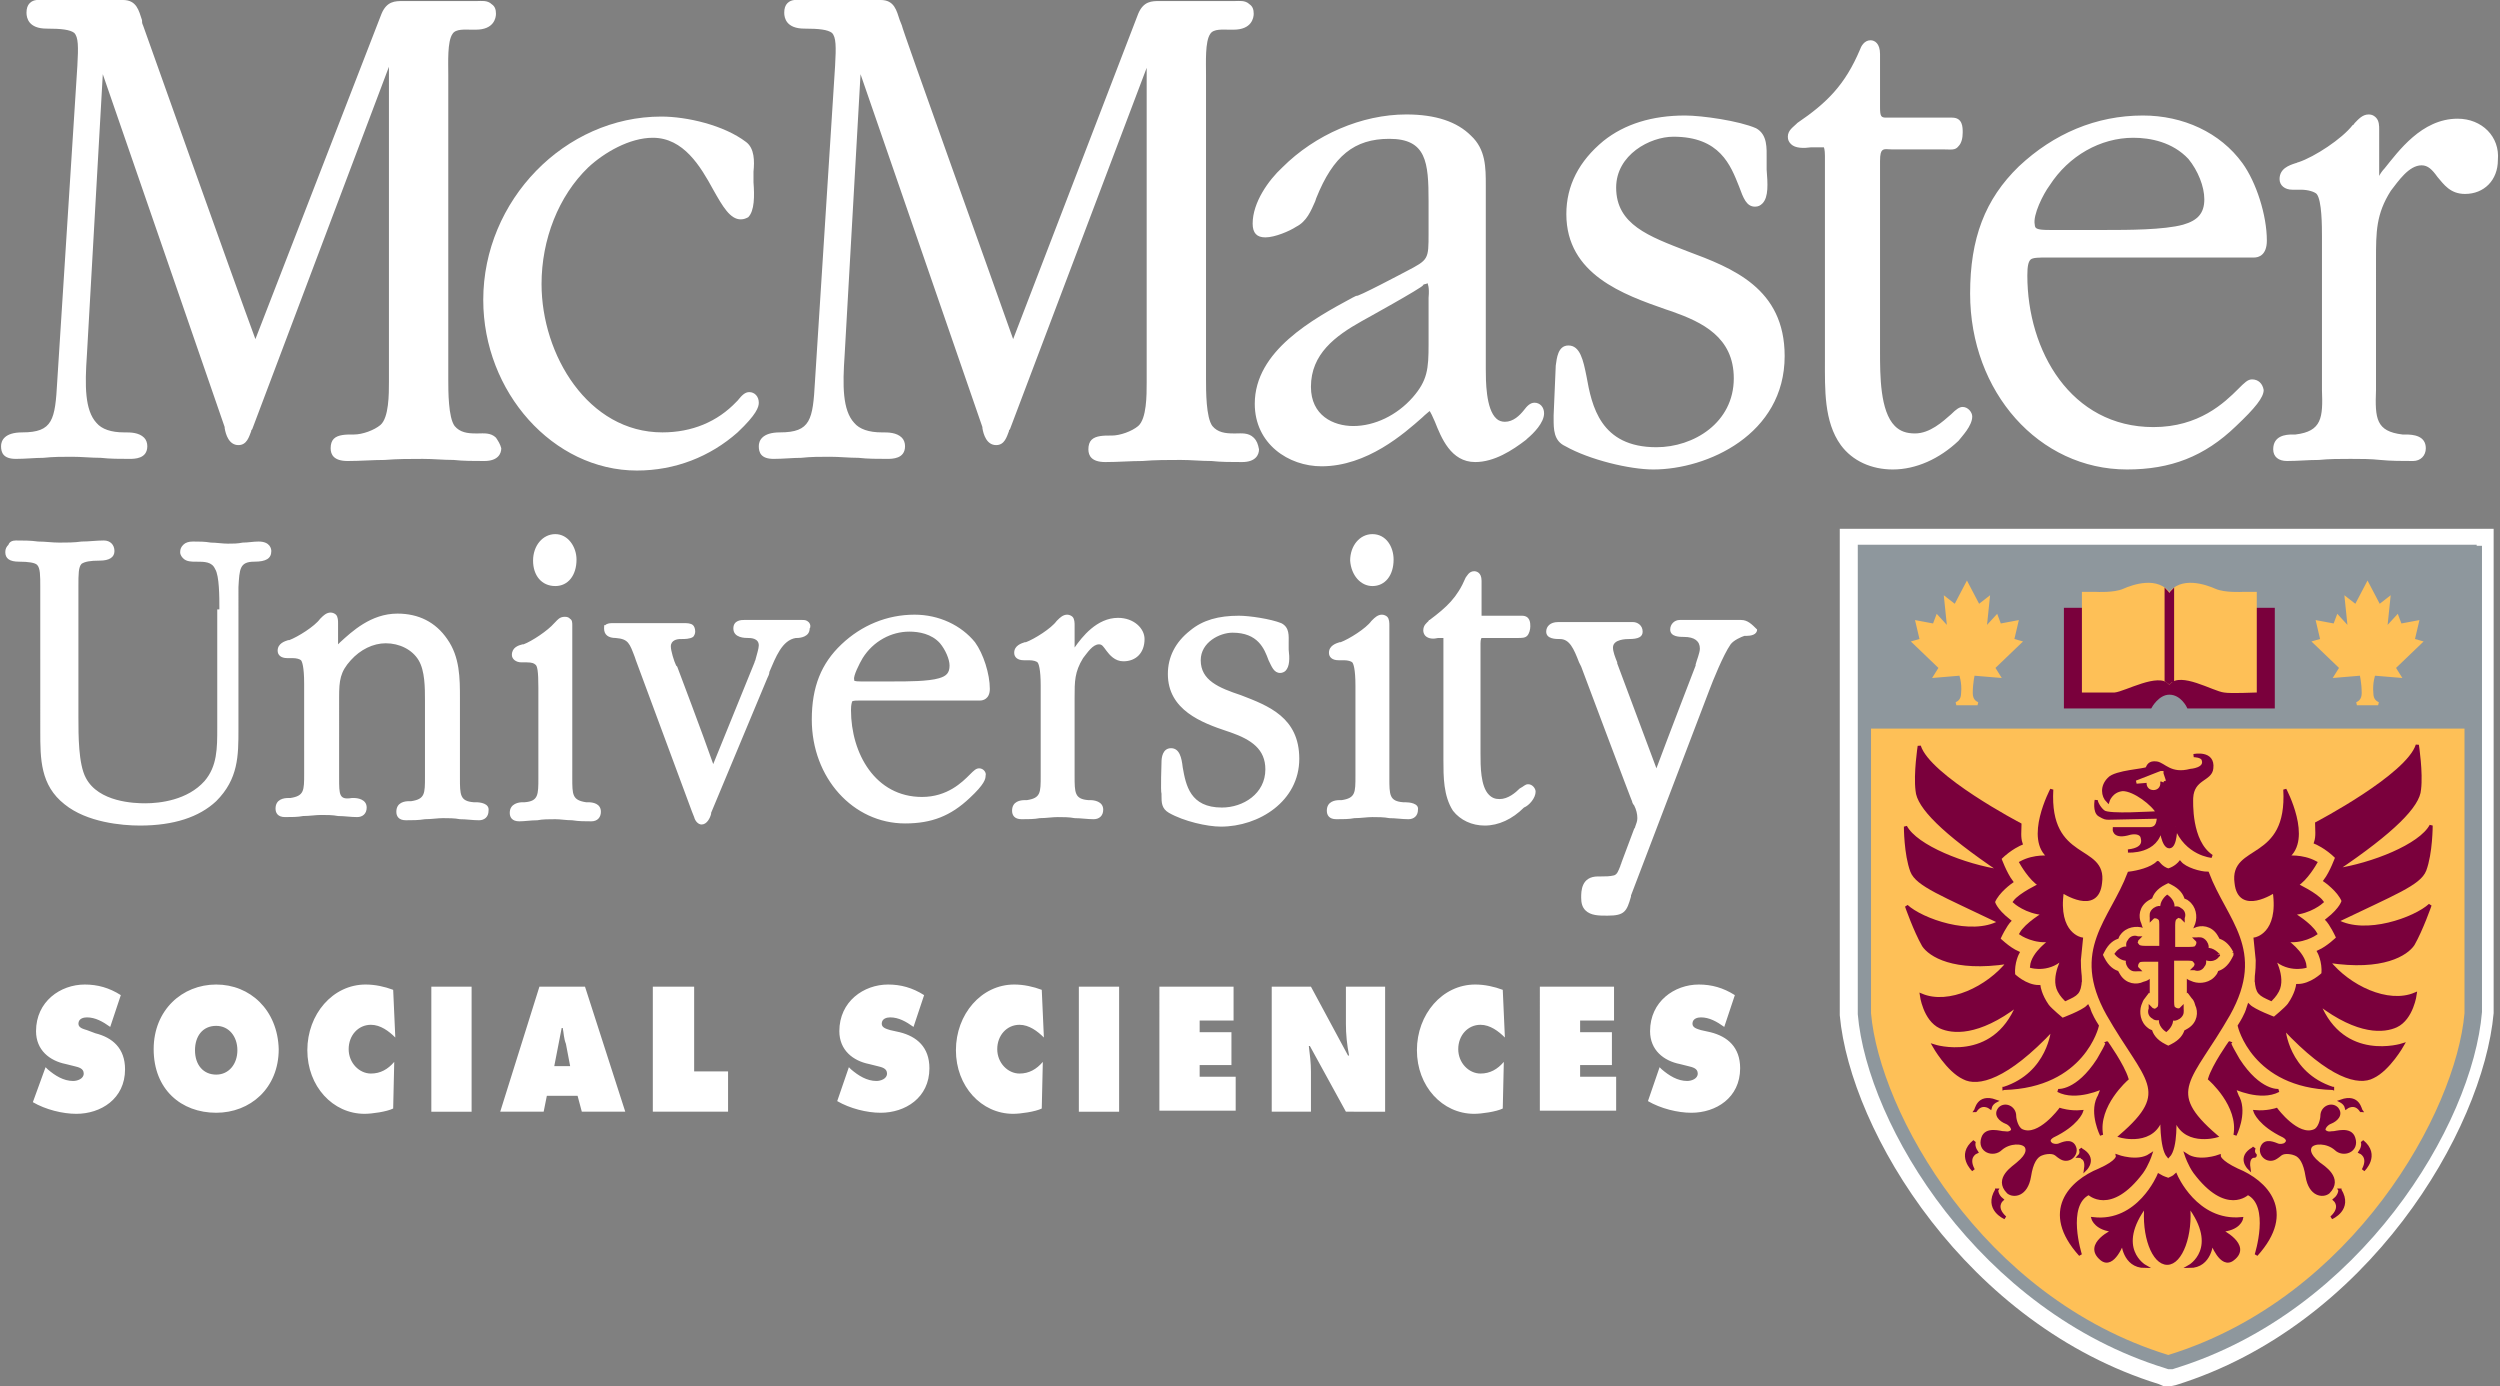 <svg id="Layer_1" xmlns="http://www.w3.org/2000/svg" viewBox="0 0 235.9 130.8"><rect x="0" y="0" width="235.9" height="130.8" fill="#808080" stroke="none"/><style>.st0{fill:#FFFFFF;} .st1{fill:#8E979D;} .st2{fill:#7A003C;stroke:#7A003C;stroke-width:0.3;} .st3{fill:#FEC057;stroke:#FEC057;stroke-width:0.3;}</style><path class="st0" d="M203.7 130.6c-18.1-5.6-29.1-23.8-30.1-34.8V49.9H235.3v45.7c-1 11.1-11.9 29.5-30 35.1l-.9.2-.7-.3zM46.8 41.3c-.5-.5-1.2-.4-1.7-.4h-.2c-.8 0-1.5-.1-2-.7-.6-.8-.6-3.3-.6-4.4V7.9v-.8c0-1.2-.1-3.2.4-3.9.3-.5 1.2-.4 1.8-.4h.4c1.7 0 1.9-1.1 1.9-1.5 0-.4-.1-.7-.4-.9-.4-.4-1-.3-1.4-.3h-7c-.7 0-1.5 0-2 1.2L24.1 32c-2-5.4-10.6-29.6-10.6-29.6-.1-.2-.1-.3-.1-.5-.3-.9-.5-1.9-1.8-1.9H4.2c-.5 0-1-.1-1.4.3-.2.2-.3.5-.3.9 0 .5.2 1.5 1.9 1.5 1.4 0 2.2.1 2.6.4.4.4.4 1.3.3 3.1L5.4 36c-.2 3.6-.4 4.8-3.3 4.8-1.7 0-2 .8-2 1.3 0 .6.2 1.2 1.4 1.2.9 0 1.8-.1 2.6-.1.9-.1 1.8-.1 2.7-.1.9 0 1.8.1 2.7.1.9.1 1.8.1 2.7.1.5 0 1.7 0 1.7-1.2 0-.3-.1-.6-.3-.8-.5-.5-1.3-.5-1.8-.5h-.1c-1.2 0-2.1-.3-2.6-.9-1.1-1.2-1.1-3.5-.9-6.4L9.7 7l11.5 33.3v.1c.1.6.4 1.6 1.3 1.6.8 0 1-.8 1.2-1.3 0-.1 0-.1.1-.2L36.7 6.3V36c0 1.2 0 3.4-.8 4.1-.6.5-1.7.9-2.5.9h-.2c-.5 0-1.3 0-1.7.4-.2.2-.3.5-.3.9 0 .6.3 1.2 1.6 1.2 1.2 0 2.4-.1 3.5-.1 1.2-.1 2.4-.1 3.6-.1 1 0 1.9.1 2.9.1.9.1 1.9.1 2.9.1 1.3 0 1.6-.7 1.6-1.2-.1-.4-.3-.7-.5-1z"/><path class="st0" d="M69.9 20.7c-1 0-1.7-1.2-2.6-2.8-1.2-2.2-2.8-4.9-5.7-4.9-2.2 0-4.6 1.4-6.1 2.8-2.8 2.7-4.4 6.8-4.4 11 0 6.7 4.4 14 11.4 14 2.8 0 5.2-1 7-2.9l.1-.1c.4-.5.7-.8 1.1-.8.5 0 .9.4.9 1 0 .4-.2 1.1-2 2.8-2.6 2.3-5.9 3.6-9.5 3.6-7.9 0-14.5-7.4-14.5-16.1 0-9.4 7.7-17.3 16.8-17.3 2.4 0 5.9.8 8 2.4.8.6.8 1.8.7 2.8v1c.1 1.3.1 2.7-.5 3.3-.2.1-.4.2-.7.2zM118.3 41.3c-.5-.5-1.2-.4-1.7-.4h-.2c-.8 0-1.5-.1-2-.7-.6-.8-.6-3.3-.6-4.4V7.9v-.8c0-1.2-.1-3.2.4-3.9.3-.5 1.2-.4 1.8-.4h.4c1.7 0 1.9-1.1 1.9-1.5 0-.4-.1-.7-.4-.9-.4-.4-1-.3-1.4-.3H109.4c-.7 0-1.5 0-2 1.2L95.6 32C93.7 26.6 85 2.4 85.1 2.4c-.1-.2-.1-.3-.2-.5-.3-.9-.5-1.9-1.8-1.9h-7.4c-.5 0-1-.1-1.4.3-.2.2-.3.5-.3.9 0 .5.2 1.5 1.9 1.5 1.4 0 2.2.1 2.6.4.4.4.4 1.3.3 3.1L76.9 36c-.2 3.6-.4 4.8-3.3 4.8-1.7 0-2 .8-2 1.3 0 .6.2 1.2 1.4 1.2.9 0 1.8-.1 2.6-.1.9-.1 1.8-.1 2.7-.1.9 0 1.8.1 2.7.1.9.1 1.8.1 2.7.1.5 0 1.7 0 1.7-1.2 0-.3-.1-.6-.3-.8-.5-.5-1.3-.5-1.8-.5h-.1c-1.2 0-2.1-.3-2.6-.9-1.1-1.2-1.1-3.5-.9-6.4L81.2 7l11.5 33.3v.1c.1.6.4 1.6 1.3 1.6.8 0 1-.8 1.2-1.3 0-.1 0-.1.1-.2l12.9-34.1v29.7c0 1.2 0 3.4-.8 4.1-.6.5-1.7.9-2.5.9h-.2c-.5 0-1.3 0-1.7.4-.2.2-.3.5-.3.9 0 .6.3 1.2 1.6 1.2 1.2 0 2.4-.1 3.5-.1 1.2-.1 2.4-.1 3.6-.1 1 0 1.9.1 2.9.1.9.1 1.9.1 2.9.1 1.3 0 1.6-.7 1.6-1.2-.1-.5-.2-.8-.5-1.1z"/><path class="st0" d="M132.7 25.6c2.1-1.1 2.1-1.1 2.1-3.6v-3c0-3.7-.2-5.9-3.7-5.9-3.3 0-5.3 1.6-6.9 5.6l-.1.3c-.4.9-.8 1.9-1.8 2.4-.6.4-2 1-2.9 1-.8 0-1.2-.4-1.2-1.3 0-2 1.5-4.1 2.8-5.3 3.1-3.1 7.5-5 11.7-5 2.8 0 4.8.7 6.1 2 1.4 1.3 1.4 3 1.4 4.7v17.3c0 1.1 0 3.8 1 4.7.2.2.5.3.8.3.8 0 1.4-.6 1.8-1.1.3-.4.6-.7 1-.7.5 0 .9.4.9 1 0 .9-1 1.9-1.6 2.4l-.1.1c-1.3 1-3 2.1-4.8 2.1-2.3 0-3.2-2.3-3.8-3.8-.2-.4-.4-1-.6-1.1h.2c-.1.1-.5.4-.8.7-1.7 1.5-5.2 4.6-9.5 4.6-3.1 0-6.3-2.1-6.3-5.9 0-5 5.5-8 9.2-10l.4-.2c-.2.3 4.7-2.3 4.7-2.3zm-4.2 4.7c-2.5 1.4-4.8 3.1-4.8 6.2 0 2.7 2.1 3.7 4 3.7 2 0 4.1-1 5.6-2.7 1.4-1.6 1.5-2.7 1.5-5v-4.2-.2c.1-1.1-.1-1.3-.1-1.4h.1c-.1 0-.2.1-.3.1-.1 0-.2.1-.3.1h.1c0 .2-5.8 3.4-5.8 3.4zM146.8 34.5c.1-.7.2-1.9 1.2-1.9 1.1 0 1.4 1.4 1.7 2.9.5 2.8 1.3 6.7 6.6 6.7 3.5 0 7.3-2.3 7.3-6.5 0-3.9-3-5.3-5.8-6.3l-.6-.2c-4-1.4-9.4-3.3-9.4-9 0-2.7 1.2-5 3.5-6.9 2-1.6 4.6-2.4 7.7-2.4 1.6 0 5.1.5 6.7 1.2 1.1.6 1 1.9 1 2.9v1c.1 1.3.2 2.6-.4 3.2-.2.2-.4.3-.7.3-.8 0-1.1-.8-1.5-1.9-.8-2-1.8-4.7-6.2-4.7-2.2 0-5.4 1.7-5.4 4.8 0 3.5 3.1 4.6 6.7 6 4.3 1.6 9.2 3.5 9.2 9.9 0 7.4-7.3 10.7-12.4 10.7-2.2 0-6-.9-8.3-2.2-1.1-.5-1.1-1.6-1.1-2.6v-.3l.2-4.7zM186.1 39.3c0-.4-.4-.9-.9-.9-.3 0-.6.2-1.1.7-.8.7-2 1.8-3.4 1.8-.8 0-1.4-.2-1.9-.7-1.4-1.4-1.4-4.8-1.4-7v-18c0-.7.1-.9.2-1 .2-.2.5-.1 1-.1h4.9c.6 0 1 .1 1.3-.3.3-.3.4-.8.4-1.3s0-1.4-1-1.4H178c-.5 0-.6-.1-.6-1v-5c0-1-.5-1.3-.9-1.3-.6 0-.9.6-1 .9-1.4 3.3-3.1 5-5.9 6.9l-.1.1c-.3.3-.8.6-.8 1.2 0 .3.1.5.3.7.4.4 1.2.4 1.9.3H172.1s.1.2.1.8V34c0 2.7-.1 5.8 1.5 8 1.1 1.5 2.9 2.3 4.9 2.3 2.2 0 4.4-1 6.2-2.7.3-.4 1.3-1.4 1.3-2.3zM212.5 35.8c-.4 0-.7.3-1.3.9-1.3 1.3-3.7 3.6-8 3.6-7.8 0-11.9-7.2-11.9-14.3 0-.9.1-1.3.3-1.5.2-.2.8-.2 1.6-.2h19.5c.4 0 1.2-.2 1.2-1.6 0-2.4-1-5.5-2.3-7.3-2.1-2.9-5.6-4.5-9.4-4.5-4.4 0-8.4 1.7-11.7 4.8-3.2 3.1-4.6 6.8-4.6 12 0 9.3 6.5 16.6 14.8 16.6 4.1 0 7.3-1.2 10.3-4.1 1.8-1.7 2.6-2.7 2.6-3.4-.1-.6-.5-1-1.1-1zm-19.1-18.3c1.8-2.8 4.8-4.5 7.9-4.5 1.6 0 3.7.4 5.2 2 .9 1.1 1.5 2.6 1.5 3.8 0 1.3-.6 2-2 2.4-1.8.5-5.3.5-7.2.5H193.4c-.4 0-1.1 0-1.3-.2 0 0-.1-.1-.1-.3-.2-.9.8-2.9 1.4-3.7zM231.9 11.2c-3.4 0-5.6 3.1-6.9 4.7-.2.2-.4.5-.5.7v-.7-3.7c0-.3 0-.8-.3-1.1-.1-.1-.3-.3-.7-.3-.6 0-1 .5-1.3.8-.1.1-.1.2-.2.2-1 1.3-3.6 3-5.1 3.5-.1 0-.2.1-.3.1-.6.2-1.5.5-1.5 1.5 0 .6.5 1 1.2 1h.8c.7 0 1.3.2 1.5.4.5.6.5 3.1.5 4V36.8c.1 2.6 0 3.9-2.5 4.2h-.3c-.6 0-1.8.1-1.8 1.4 0 .7.5 1.1 1.3 1.1 1 0 2-.1 3-.1 1-.1 2-.1 3-.1.9 0 1.9 0 2.8.1 1 .1 2.1.1 3.1.1.7 0 1.2-.5 1.2-1.2 0-1.2-1.2-1.3-1.9-1.3h-.3c-2.5-.3-2.6-1.5-2.5-4.2V24.5c0-2.6 0-4.3 1.4-6.5.7-.9 1.7-2.4 2.9-2.4.6 0 1 .4 1.5 1.1.6.7 1.2 1.6 2.6 1.6 1.8 0 3.1-1.3 3.1-3.2.2-2.2-1.5-3.9-3.8-3.9zM20.7 57.5v-.2c0-.9 0-3-.4-3.6-.3-.7-1-.7-1.8-.7h-.1c-.3 0-.8 0-1.1-.3-.1-.1-.3-.3-.3-.6s.1-.5.3-.7c.2-.2.5-.3.9-.3.6 0 1.1 0 1.7.1.5 0 1.1.1 1.6.1s.9 0 1.4-.1c.5 0 1-.1 1.5-.1 1.1 0 1.2.7 1.2.9 0 .7-.5 1-1.6 1-1.4 0-1.4.7-1.5 2.4V68.8c0 2.5 0 4.7-2.1 6.8-1.6 1.5-4 2.3-7.2 2.3-1.7 0-5-.3-7.1-2-2.3-1.8-2.3-4.3-2.3-6.9V55.4c0-1.1 0-1.8-.3-2.1-.2-.2-.8-.3-1.7-.3-.9 0-1.3-.3-1.3-.9 0-.3.1-.5.3-.7.1-.3.4-.4.7-.4.7 0 1.4 0 2.1.1.7 0 1.3.1 2 .1s1.4 0 2.1-.1c.7 0 1.4-.1 2.1-.1.6 0 1 .4 1 1s-.5.9-1.4.9c-.9 0-1.4.1-1.7.3-.3.3-.3 1-.3 2.1v12.4c0 1.7 0 4.4.7 5.7 1.2 2.3 4.6 2.4 5.6 2.4 1.4 0 4-.3 5.6-2.1 1.2-1.4 1.2-3.1 1.2-5V57.5zM44.9 75.7h-.2c-1.3-.1-1.3-.7-1.3-2.3v-7.5c0-1.9 0-3.9-1.2-5.6-1.1-1.6-2.7-2.4-4.7-2.4-2.5 0-4.3 1.7-5.4 2.7l-.2.2v-2c0-.2 0-.6-.2-.8-.1-.1-.3-.2-.5-.2-.4 0-.7.3-.9.5l-.1.1c-.5.7-2.1 1.7-2.9 2h-.1c-.3.1-1 .3-1 1 0 .4.3.7.9.7h.5c.4 0 .7.1.8.2.1.1.3.6.3 2.2V73c0 1.6 0 2.1-1.3 2.3h-.2c-.4 0-1.2.1-1.2 1 0 .4.2.8.9.8.6 0 1.2 0 1.7-.1.6 0 1.2-.1 1.7-.1s1.1 0 1.6.1c.6 0 1.2.1 1.8.1.5 0 .9-.3.9-.9 0-.8-.9-.9-1.2-.9h-.2c-1.2.2-1.2-.3-1.2-1.9V65.8c0-1.6.1-2.4 1.1-3.5.9-1 2.1-1.6 3.3-1.6 1.3 0 2.5.6 3.1 1.6.6 1 .6 2.6.6 3.8v7.2c0 1.6 0 2.1-1.3 2.3h-.2c-.4 0-1.2.1-1.2 1 0 .4.2.8.9.8.6 0 1.2 0 1.8-.1.6 0 1.2-.1 1.7-.1s1.1 0 1.6.1c.6 0 1.2.1 1.8.1.5 0 .9-.3.9-.9.1-.7-.8-.8-1.2-.8zM50.3 52.9c0-1.4.9-2.5 2.1-2.5 1.2 0 2 1.2 2 2.4 0 1.5-.8 2.5-2 2.5-1.3 0-2.1-1-2.1-2.4zM54 72.7v.7c0 1.6 0 2.1 1.3 2.3h.2c.4 0 1.2.1 1.2.9 0 .5-.3.9-.9.9-.6 0-1.2 0-1.8-.1-.6 0-1.1-.1-1.6-.1-.6 0-1.2 0-1.7.1-.6 0-1.2.1-1.7.1-.7 0-.9-.4-.9-.8 0-.9.9-1 1.2-1h.2c1.3-.1 1.3-.7 1.3-2.3v-8.5c0-1.6-.1-2.1-.3-2.2-.1-.1-.3-.2-.8-.2h-.5c-.5 0-.9-.3-.9-.7 0-.7.6-.9 1-1h.1c.8-.3 2.3-1.3 2.9-2l.1-.1c.2-.2.4-.5.9-.5.3 0 .4.1.5.2.2.1.2.4.2.6v13.7zM76.3 58.7c-.2-.2-.4-.2-.6-.2h-5.5c-.2 0-1 0-1 .8 0 .9 1.1.9 1.4.9.2 0 1 0 1 .7 0 .3-.2.9-.3 1.3 0 .1-.1.2-.1.3 0 0-2.8 6.9-3.9 9.6-.9-2.6-3.4-9.2-3.4-9.2l-.1-.1c-.2-.4-.5-1.4-.5-1.8 0-.6.6-.7.9-.7h.1c.3 0 .8 0 1.1-.2.1-.1.2-.3.2-.5 0-.3-.1-.5-.2-.6-.2-.2-.6-.2-.8-.2H57.8c-.2 0-.5 0-.7.2-.1-.1-.1.1-.1.3 0 .6.4.9 1.1.9 1.2.1 1.3.5 1.8 1.8l.1.3 5.3 14.3.2.5c.1.4.4.7.7.7.5 0 .8-.6.9-1v-.1L72.4 64c.1-.2.2-.4.2-.6.6-1.4 1.2-3 2.5-3.2h.1c.3 0 1.2-.1 1.2-.9.1-.1.1-.4-.1-.6zM92.4 72.5c-.3 0-.5.2-.9.6-.7.7-2.1 2.1-4.5 2.1-4.4 0-6.7-4.1-6.7-8.2 0-.6.1-.7.1-.8.1-.1.4-.1.8-.1H92.5c.2 0 .9-.1.9-1.1 0-1.4-.6-3.3-1.4-4.4-1.3-1.6-3.4-2.6-5.7-2.6-2.6 0-5 1-6.9 2.8-1.9 1.8-2.8 4-2.8 7.1 0 5.5 3.9 9.8 8.8 9.8 2.5 0 4.3-.7 6.1-2.4 1.4-1.3 1.5-1.8 1.5-2.1.1-.3-.2-.7-.6-.7zm-11-10.4c1-1.6 2.7-2.5 4.4-2.5.9 0 2.1.2 2.9 1.1.5.6.9 1.5.9 2.1 0 .7-.3 1-1 1.2-1 .3-3 .3-4.2.3h-3.2c-.1 0-.6 0-.6-.1v-.1c-.1-.3.5-1.5.8-2zM105.5 58.3c-2 0-3.4 1.8-4.1 2.8V59c0-.2 0-.6-.2-.8-.1-.1-.3-.2-.5-.2-.4 0-.7.3-.9.5l-.1.1c-.5.7-2.1 1.7-2.9 2h-.1c-.3.1-1 .3-1 1 0 .4.3.7.9.7h.5c.4 0 .7.1.8.2.1.1.3.6.3 2.2v8.5c0 1.6 0 2.1-1.3 2.3h-.2c-.4 0-1.2.1-1.2 1 0 .4.2.8.9.8.6 0 1.2 0 1.7-.1.6 0 1.2-.1 1.7-.1s1.1 0 1.6.1c.6 0 1.2.1 1.8.1.5 0 .9-.3.9-.9 0-.8-.9-.9-1.2-.9h-.2c-1.3-.1-1.3-.7-1.3-2.3v-7.4c0-1.5 0-2.4.8-3.7.4-.5.9-1.3 1.5-1.3.3 0 .4.2.7.6.3.4.8 1 1.6 1 1.2 0 2-.8 2-2.1 0-1-1-2-2.5-2zM109.6 71.9c0-.4.1-1.3.9-1.3s1 .9 1.1 1.8c.3 1.7.7 3.8 3.7 3.8 2 0 4.1-1.3 4.1-3.6 0-1.9-1.3-2.8-3.3-3.5l-.3-.1c-2.4-.8-5.6-2-5.6-5.4 0-1.6.7-3 2.1-4.1 1.2-1 2.7-1.4 4.6-1.4 1 0 3 .3 4 .7.8.4.7 1.2.7 1.9V61.3c.1.8.1 1.6-.3 2-.1.1-.3.2-.5.2-.6 0-.8-.6-1.1-1.2-.4-1.1-1-2.6-3.4-2.6-1.2 0-3 .9-3 2.6 0 1.9 1.7 2.6 3.8 3.3 2.6 1 5.5 2.1 5.5 6 0 4-3.8 6.4-7.4 6.4-1.3 0-3.5-.5-4.9-1.3-.7-.4-.7-1-.7-1.6v-.2c-.1-.2 0-2.9 0-3zM129.5 55.3c1.2 0 2-1 2-2.5 0-1.2-.7-2.4-2-2.4-1.2 0-2.1 1.1-2.1 2.5.1 1.4 1 2.4 2.1 2.4zM132.6 75.7h-.2c-1.3-.1-1.3-.7-1.3-2.3V59c0-.2 0-.6-.2-.8-.1-.1-.3-.2-.5-.2-.4 0-.7.3-.9.5l-.1.1c-.5.7-2.1 1.7-2.9 2h-.1c-.3.1-1 .3-1 1 0 .4.3.7.9.7h.5c.4 0 .7.1.8.2.1.1.3.6.3 2.2v8.5c0 1.6 0 2.1-1.3 2.3h-.2c-.4 0-1.2.1-1.2 1 0 .4.2.8.9.8.6 0 1.2 0 1.7-.1.6 0 1.2-.1 1.7-.1s1.1 0 1.6.1c.6 0 1.2.1 1.8.1.5 0 .9-.3.9-.9.1-.6-.8-.7-1.2-.7zM144.9 74.7c0-.3-.3-.7-.7-.7-.3 0-.4.2-.8.4-.4.4-1.1 1-1.9 1-.4 0-.7-.1-1-.4-.8-.8-.8-2.7-.8-3.9V60.7c0-.4.1-.5.1-.5h3.4c.4 0 .7 0 .9-.2.2-.2.3-.6.3-.9 0-.3 0-1-.8-1H139.8v-3.3c0-.8-.5-.9-.7-.9-.5 0-.7.5-.8.6-.8 1.9-1.8 2.8-3.4 4 0 0-.1 0-.1.1-.2.2-.5.4-.5.9 0 .2.1.4.2.5.3.3.8.3 1.2.2h.5v11.5c0 1.6 0 3.4.9 4.8.7.9 1.8 1.4 3 1.4 1.3 0 2.6-.6 3.7-1.7.5-.2 1.1-.9 1.1-1.5zM164.3 58.5h-5.8c-.5 0-.9.4-.9.9 0 .7.9.7 1.3.7 1 0 1.5.4 1.5 1.1 0 .4-.3 1.1-.4 1.5v.1s-2.7 7-3.7 9.7c-1-2.7-3.7-9.9-3.7-9.9v-.1c-.2-.5-.4-1-.4-1.4 0-.8 1.3-.8 1.5-.8.9 0 1.3-.2 1.3-.7 0-.6-.5-.9-.9-.9H147c-.7 0-1.1.4-1.1.9 0 .7.9.7 1.3.7.9 0 1.3.9 1.8 2.2l.2.4s4.8 12.8 4.8 12.7c0 .1.1.3.2.4.2.4.3.8.3 1.2 0 .3-.1.5-.2.8 0 .1-.1.2-.1.2l-1.2 3.2c0 .1-.1.2-.1.3-.2.5-.3.8-.6.9-.4.1-.8.1-1.2.1h-.3c-1.6 0-1.6 1.4-1.6 2 0 .5.1.9.4 1.2.5.5 1.3.5 2 .5h.1c1.6 0 1.8-.4 2.2-1.8v-.1l7.4-19.4c.3-.8 1.3-3.3 2-4.3.3-.4 1-.7 1.3-.8h.2c.4 0 1-.1 1-.6-.5-.5-.9-.9-1.5-.9z"/><path class="st1" d="M233.7 51.4h-58.4V95.7c.9 10.5 11.5 28 29 33.4l.3.1h.4l.3-.1c17.4-5.4 28-22.9 28.9-33.6V51.5h-.5z"/><path class="st2" d="M204.7 57.5h9.8v9.2h-8s-.6-1.3-1.8-1.3c-1.1 0-1.8 1.3-1.8 1.3h-8v-9.2h9.8"/><path class="st3" d="M204.5 68.9h27.9v26.7c-.8 9.2-10.4 26.7-27.8 32.1-17.5-5.4-27.1-22.9-27.9-32.1V68.9h27.9-.1zM185.9 66.4h.7c-.2-.1-.6-.3-.6-1 0-1 .2-1.8.2-1.8l2.4.2-.5-.8 2.5-2.4-.7-.2.4-1.7-1.6.3-.3-.8-1.1 1.2.3-2.9-.9.7-1.1-2.1-1.1 2.1-.9-.7.3 2.9-1.1-1.2-.3.8-1.6-.3.4 1.7-.7.2 2.5 2.4-.5.8 2.4-.2s.3.8.2 1.8c0 .7-.4.9-.6 1h1.3zM223.1 66.4h-.7c.2-.1.6-.3.6-1 0-1-.2-1.8-.2-1.8l-2.4.2.5-.8-2.5-2.4.7-.2-.4-1.7 1.6.3.3-.8 1.1 1.2-.3-2.9.9.7 1.1-2.1 1.1 2.1.9-.7-.3 2.9 1.1-1.2.3.8 1.6-.3-.4 1.7.7.2-2.5 2.4.5.8-2.4-.2s-.3.8-.2 1.8c0 .7.4.9.6 1h-1.3zM204.7 64.4c1.1-1.2 4.2.7 5.2.8.5.1 2.9 0 2.9 0V56h-1.2s-1.7.1-2.6-.3c-.9-.4-3.2-1.2-4.3.4-1.1-1.6-3.4-.8-4.3-.4-.9.4-2.6.3-2.6.3h-1.2v9.2h2.9c1-.1 4.1-1.9 5.2-.8z"/><path class="st2" d="M204.4 64.2c.1.1.2.1.3.2.1-.1.2-.2.3-.2v-8.4c-.1.1-.2.3-.3.4-.1-.1-.2-.3-.3-.4v8.4zM200.8 80.3s2.8.2 3.1-2.2c0 0 .2 1.8.8 1.8.6 0 .6-1.9.6-1.9 1 2.6 3.4 2.8 3.4 2.8-2.1-1.4-1.9-5.2-1.9-5.5.1-1.9 1.8-1.7 1.9-2.8.2-1.6-1.7-1.2-1.7-1.2s.8 0 .9.4c.3.9-1.2 1-1.2 1-1.9.5-2.5-.6-3.2-.7-.7-.1-.8.3-.9.5-.1.2-3 .3-3.6 1-.7.7-.6 1.6-.1 2.1 0 0 .3-1 1.4-1.1 1.1 0 2.9 1.4 3.3 2.2-.5 0-4.6.3-5.1-.1-.3-.2-.7-.8-.7-1.1 0 0-.2 1.1.3 1.4.5.3.6.3.9.3.3 0 4.3-.1 4.7-.1-.1.3 0 1.1-.9 1.1h-3.3s-.1.8 1.2.5c.3-.1 1.1-.3 1.4.2 0 .1.6 1.2-1.3 1.4zM202.9 109c-1.2.8-3.1.1-3.1.1s.1.5-1.7 1.3c-2.7 1.1-5.5 3.9-1.8 8 0 0-1.5-4.7.8-5.8 0 0 2 2 5-2 .5-.7.8-1.6.8-1.6zM196.3 92.5c-.1 1.2-.3 1.3-1.4 1.8 0 0-.4-.4-.6-.8-.7-1.3.5-3.3.5-3.3-1.3 1.5-3.1 1-3.1 1 .1-1.3 1.9-2.5 1.9-2.5-1.6.3-2.9-.6-2.9-.6.5-.9 2.2-1.9 2.2-1.9-1.7-.1-2.8-1.1-2.8-1.1.5-.7 2.4-1.6 2.4-1.6-.9-.5-1.8-2.1-1.8-2.1 1.3-.7 2.7-.5 2.7-.5-2.3-1.7.2-6.4.2-6.4-.4 7 5.1 5.2 4.6 8.8-.3 3-3.6.8-3.6.8-.6 4.1 1.8 4.5 1.8 4.5l-.2 2c0 1.2.1 1.3.1 1.9z"/><path class="st2" d="M189.1 102.7c7.5-.2 8.8-5.9 8.8-5.9-.7-1.1-.8-1.6-.8-1.6l-.1-.2c-.5.5-2.4 1.2-2.4 1.2s-1.1-.9-1.4-1.3c-.7-1-.8-1.8-.8-1.8-1.3 0-2.4-1.1-2.4-1.1-.1-1.2.4-2.1.4-2.1-.9-.4-1.8-1.3-1.8-1.3.6-1.3 1-1.7 1-1.7-1.4-1.1-1.5-1.8-1.5-1.8.4-1 1.7-1.9 1.7-1.9-.6-.8-1.1-2.2-1.1-2.2 1-1 2-1.4 2-1.4-.2-.6-.1-1.2-.1-1.8 0 0-8.6-4.5-9.5-7.4 0 0-.4 2.6-.2 4.2.1 1.5 2.4 3.9 7.9 7.6-3.4-.5-8-2.3-9-4.2 0 0 0 2.6.6 4.2.5 1.3 2.9 2.2 8.3 4.8-2.7 1.5-7.4-.2-8.8-1.5 0 0 .8 2.3 1.6 3.7.6.9 2.8 2.4 8 1.6-1.9 2.4-5.6 4.2-8.2 3.1 0 0 .3 2.3 1.8 3 1.1.5 3.5.8 7.3-2.1-2.3 5.7-7.9 3.9-7.9 3.9s1.3 2.3 2.8 3c1.3.7 4 .1 8.4-4.6 0 0-.3 4.2-4.6 5.6zM198.8 98.4s1.5 2.1 1.9 3.4c0 0-2.9 2.5-2.4 5.3 0 0-1-2-.3-3.5.1-.1.4-1 .4-1s-2.5 1.2-4.2.3c0 0 1.8.2 3.8-2.9 1-1.7.8-1.6.8-1.6z"/><path class="st2" d="M189.1 106.9c-.3 0-1.7-.5-2 .5-.4 1.2 1 1.7 1.7 1 .8-.7 2.1-.7 2.4-.2.1.2.3.7-.8 1.6-.3.3-2.2 1.4-.9 2.7.5.4 1.7.3 2-1.5.2-1.3.6-1.9 1.1-2.1.2-.1 1-.3 1.4 0 .1.1.4.3.4.3.7.5 1.5-.1 1.4-.8-.2-.8-.9-.6-1.4-.4-.4.2-.8 0-.8 0-.3-.2-.4-.5.1-.8 2.3-1.1 2.7-2.3 2.7-2.3-1.1.1-2-.2-2-.2s-2 2.7-3.6 2c-.5-.2-.7-1.1-.7-1.4 0-.8-.9-1.2-1.4-.7-.5.6.1 1.1.6 1.3.3.1.7.5.6.8-.3.3-.6.2-.8.2zM188.3 103.9s-.4.2-.5.6c0 0-.8-.6-1.4.3.1 0 .2-1.5 1.9-.9zM186.3 107.7s-.2.4.2 1c0 0-1 .4-.3 1.7 0 0-1.5-1.4.1-2.7zM188.4 112.3s0 .5.5.9c0 0-.8.7.3 1.7 0 0-1.9-.8-.8-2.6zM196.4 109.2c.3.1.5.4.4 1.1 0 0 1-1-.4-1.8l-.1-.1s.2.4-.1.7c0 0 .1 0 .2.1zM212.6 109.1c-.3.1-.5.4-.4 1.1 0 0-1-1 .4-1.8l.1-.1s-.2.4.1.7c0 .1 0 .1-.2.1zM204.6 82.1c.7-.2 1.1-.7 1.1-.7.5.6 1.9 1 2.6 1 1.7 4.5 5.4 7.2 2 13.3-3.6 6.3-6.2 7.2-1.2 11.5 0 0-3.2.9-3.9-1.9 0 0 .2 3-.6 3.8-.7-.8-.6-3.8-.6-3.8-.7 2.8-3.9 1.9-3.9 1.9 5-4.3 2.4-5.2-1.2-11.5-3.4-6.1.3-8.8 2-13.3.8-.1 2.1-.4 2.7-1 0-.1.3.5 1 .7zM206.3 109c1.2.8 3.1.1 3.1.1s0 .5 1.7 1.3c2.7 1.1 5.5 3.9 1.8 8 0 0 1.5-4.7-.8-5.8 0 0-2 2-5-2-.5-.7-.8-1.6-.8-1.6zM212.9 92.5c.1 1.2.3 1.3 1.4 1.8 0 0 .4-.4.6-.8.7-1.3-.5-3.3-.5-3.3 1.3 1.5 3.1 1 3.1 1-.1-1.3-1.9-2.5-1.9-2.5 1.6.3 2.9-.6 2.9-.6-.5-.9-2.2-1.9-2.2-1.9 1.7-.1 2.8-1.1 2.8-1.1-.5-.7-2.4-1.6-2.4-1.6.9-.5 1.8-2.1 1.8-2.1-1.3-.7-2.7-.5-2.7-.5 2.3-1.7-.2-6.4-.2-6.4.4 7-5.1 5.2-4.6 8.8.3 3 3.6.8 3.6.8.6 4.1-1.8 4.5-1.8 4.5l.2 2c0 1.2-.1 1.3-.1 1.9z"/><path class="st2" d="M220.1 102.7c-7.5-.2-8.8-5.9-8.8-5.9.7-1.1.8-1.6.8-1.6l.1-.3c.5.5 2.4 1.2 2.4 1.2s1.1-.9 1.4-1.3c.7-1 .8-1.8.8-1.8 1.3 0 2.4-1.1 2.4-1.1.1-1.2-.4-2.1-.4-2.1.9-.4 1.8-1.3 1.8-1.3-.6-1.3-1-1.7-1-1.7 1.4-1.1 1.5-1.8 1.5-1.8-.4-1-1.7-1.9-1.7-1.9.6-.8 1.1-2.2 1.1-2.2-1-1-2-1.4-2-1.4.2-.6.1-1.2.1-1.8 0 0 8.6-4.5 9.5-7.4 0 0 .4 2.6.2 4.2-.1 1.5-2.4 3.9-7.9 7.6 3.4-.5 8-2.3 9-4.2 0 0 0 2.6-.6 4.2-.5 1.3-2.9 2.2-8.3 4.8 2.7 1.5 7.4-.2 8.8-1.5 0 0-.8 2.3-1.6 3.7-.6.9-2.8 2.4-8 1.6 1.9 2.4 5.6 4.2 8.2 3.1 0 0-.3 2.3-1.8 3-1.1.5-3.5.8-7.3-2.1 2.3 5.7 7.9 3.9 7.9 3.9s-1.3 2.3-2.8 3c-1.3.7-4 .1-8.4-4.6 0 .1.3 4.3 4.6 5.7zM210.4 98.4s-1.5 2.1-1.9 3.4c0 0 2.9 2.5 2.4 5.3 0 0 1-2 .3-3.5-.1-.1-.4-1-.4-1s2.5 1.2 4.2.3c0 0-1.8.2-3.8-2.9-1-1.7-.8-1.6-.8-1.6z"/><path class="st2" d="M220.1 106.9c.3 0 1.7-.5 2 .5.4 1.2-1 1.7-1.7 1-.8-.7-2.1-.7-2.4-.2-.1.2-.3.7.8 1.6.4.3 2.2 1.4.9 2.7-.5.4-1.7.3-2-1.5-.2-1.3-.6-1.9-1.1-2.1-.2-.1-1-.3-1.4 0-.1.1-.4.3-.4.3-.7.5-1.5-.1-1.4-.8.2-.8.9-.6 1.4-.4.4.2.8 0 .8 0 .3-.2.4-.5-.1-.8-2.3-1.1-2.7-2.3-2.7-2.3 1.1.1 2-.2 2-.2s2 2.7 3.6 2c.5-.2.7-1.1.7-1.4 0-.8.9-1.2 1.4-.7.5.6-.1 1.1-.6 1.3-.3.1-.7.5-.6.8.3.3.6.2.8.2zM220.9 103.9s.4.2.5.6c0 0 .8-.6 1.4.3-.1 0-.2-1.5-1.9-.9zM222.9 107.7s.2.4-.2 1c0 0 1 .4.3 1.7 0 0 1.5-1.4-.1-2.7zM220.8 112.3s0 .5-.5.9c0 0 .8.7-.3 1.7 0 0 1.9-.8.8-2.6zM204.6 111.3c.2-.1.5-.2.7-.4 0 0 1.9 4.5 6.2 4.1 0 0-.2 1-2 1.1 0 0 2.9 1.4 1.2 2.7-1.1.9-2-1.6-2-1.6s-.1 2.3-2.1 2.3c0 0 3-1.7-.1-5.8.3 2.8-.7 5.5-2 5.5s-2.3-2.6-2-5.5c-3.1 4.1-.1 5.8-.1 5.8-2 0-2.1-2.3-2.1-2.3s-.9 2.5-2 1.6c-1.7-1.4 1.2-2.7 1.2-2.7-1.7-.1-2-1.1-2-1.1 4.3.5 6.2-4.1 6.2-4.1.5.3.7.3.9.4z"/><path class="st3" d="M204.2 73.7v-.1l-.2-.6v-.1h-.1l-2.3.9 1.2-.1c0 .1-.1.2-.1.2 0 .3.2.5.5.5s.5-.2.5-.5c0-.1 0-.2-.1-.3h.4l.2.1zM210.6 89.9c-.4-.8-.9-1.1-1.3-1.2 0-.1-.1-.2-.2-.4-.5-.8-1.4-.9-2-.6-.2.1-.4.2-.5.2l.1-.2c.1-.1.2-.3.3-.6.2-.6.1-1.5-.6-2-.1-.1-.2-.1-.4-.2-.1-.4-.4-.9-1.2-1.3l-.2-.1-.2.1c-.8.4-1.1.9-1.2 1.3-.1 0-.2.1-.4.2-.8.5-.9 1.4-.6 2 .1.4.2.5.3.6l.2.2c-.1-.1-.3-.1-.5-.2-.6-.2-1.5-.1-2 .6-.1.1-.1.2-.2.4-.4.1-.9.4-1.3 1.2l-.1.2.1.2c.4.8.9 1.1 1.3 1.2 0 .1.1.2.2.4.5.8 1.4.9 2 .6.4-.1.5-.2.6-.3l.2-.2v2.1l-.2-.2-.3.4c-.1.1-.2.3-.3.6-.2.6-.1 1.5.6 2 .1.1.2.1.4.2.1.4.4.9 1.2 1.3l.2.1.2-.1c.8-.4 1.1-.9 1.2-1.3.1 0 .2-.1.4-.2.8-.5.9-1.4.6-2-.1-.4-.2-.5-.3-.6l-.3-.4-.2.2V92l.2.2c.1.1.3.2.6.3.6.2 1.5.1 2-.6.1-.1.1-.2.2-.4.4-.1.9-.4 1.3-1.2l.1-.2v-.2z"/><path class="st2" d="M209.3 90.1s-.5-.6-1.1-.5c.1-.2.1-.4-.1-.7-.3-.4-.6-.3-.8-.3h-.1l.1.1s.1.1.1.2 0 .3-.2.5c-.1.1-.5.1-.6.1h-1.5v-2.2c0-.1 0-.4.1-.6.2-.2.4-.3.5-.2.1 0 .2.1.2.1l.1.1v-.1c.1-.2.1-.6-.3-.8-.2-.2-.5-.1-.7-.1.2-.6-.5-1.1-.5-1.1s-.6.5-.5 1.1c-.2-.1-.4-.1-.7.1-.4.3-.3.6-.3.8v.1l.1-.1s.1-.1.2-.1.3 0 .5.2c.1.1.1.4.1.5v2.2h-1.5c-.1 0-.4 0-.6-.1-.2-.2-.3-.4-.2-.5 0-.1.1-.2.1-.2l.1-.1h-.1c-.2-.1-.6-.1-.8.3-.2.2-.1.5-.1.7-.6-.2-1.1.5-1.1.5s.5.6 1.1.5c-.1.2-.1.4.1.7.3.4.6.3.8.3h.1l-.1-.1s-.1-.1-.1-.2 0-.3.2-.5c.1-.1.4-.1.5-.1h1.5v4c0 .1 0 .4-.1.5-.2.2-.4.3-.5.2-.1 0-.2-.1-.2-.1l-.1-.1v.1c-.1.2-.1.6.3.8.2.2.5.1.7.1-.2.6.5 1.1.5 1.1s.6-.5.5-1.1c.2.1.4.1.7-.1.4-.3.3-.6.3-.8v-.1l-.1.1s-.1.1-.2.1-.3 0-.5-.2c-.1-.1-.1-.5-.1-.6v-4h1.5c.1 0 .4 0 .5.1.2.2.3.4.2.5 0 .1-.1.2-.1.2l-.1.1h.1c.2.1.6.1.8-.3.2-.2.1-.5.1-.7.9.4 1.3-.2 1.3-.3 0 .1.1 0 0 0z"/><path class="st0" d="M4.3 100.7l.2.2c.7.6 1.5 1.1 2.4 1.1.4 0 1-.2 1-.7 0-.5-.5-.6-.9-.7l-.8-.2c-1.5-.3-2.8-1.3-2.8-3.1 0-2.8 2.3-4.4 4.6-4.4 1.2 0 2.3.3 3.4 1l-1 3c-.7-.5-1.4-.9-2.2-.9-.3 0-.8.1-.8.6 0 .4.5.5.8.6l.8.3c1.6.4 2.8 1.4 2.8 3.4 0 2.8-2.3 4.2-4.6 4.2-1.3 0-2.9-.4-4.1-1.1l1.2-3.3zM20.4 96.8c1.2 0 2 1 2 2.3 0 1.3-.8 2.3-2 2.3s-2-.9-2-2.3c0-1.3.7-2.3 2-2.3zm0-3.9c-3.2 0-5.9 2.4-5.9 6.1 0 3.8 2.6 6 5.9 6 3.2 0 5.9-2.3 5.9-6-.1-3.7-2.7-6.1-5.9-6.1zM37.3 97.9c-.6-.6-1.4-1.2-2.3-1.2-1.2 0-2.1 1-2.1 2.3 0 1.3 1 2.3 2.1 2.3.9 0 1.6-.4 2.2-1.1l-.1 4.4c-.6.3-2 .5-2.7.5-3 0-5.4-2.6-5.4-6s2.4-6.2 5.5-6.2c.9 0 1.8.2 2.6.5l.2 4.5zM40.7 93.1h3.8v11.8h-3.8V93.1zM52.3 100.6L53 97h.1c.1.5.1 1 .3 1.5l.4 2.1h-1.5zm-.7 2.8h2.9l.4 1.5H59l-3.8-11.8h-4.3l-3.7 11.8h4.1l.3-1.5zM61.7 93.1h3.8v8h3.2v3.8h-7.1V93.1zM80.1 100.7l.2.2c.7.6 1.5 1.1 2.4 1.1.4 0 1-.2 1-.7 0-.5-.5-.6-.9-.7l-.8-.2c-1.5-.3-2.8-1.3-2.8-3.1 0-2.8 2.3-4.4 4.6-4.4 1.2 0 2.3.3 3.4 1l-1 3c-.7-.5-1.4-.9-2.2-.9-.3 0-.8.1-.8.6 0 .4.5.5.8.6l.9.2c1.6.4 2.8 1.4 2.8 3.4 0 2.8-2.3 4.2-4.6 4.2-1.3 0-2.9-.4-4.1-1.1l1.1-3.2zM98.5 97.9c-.6-.6-1.4-1.2-2.3-1.2-1.2 0-2.1 1-2.1 2.3 0 1.3 1 2.3 2.1 2.3.9 0 1.6-.4 2.2-1.1l-.1 4.4c-.6.3-2 .5-2.7.5-3 0-5.4-2.6-5.4-6s2.4-6.2 5.5-6.2c.9 0 1.8.2 2.6.5l.2 4.5zM101.8 93.1h3.8v11.8h-3.8V93.1zM109.3 93.1h7.1v3.2h-3.2v1.1h3v3.1h-3v1.1h3.4v3.2h-7.2V93.1zM120 93.1h3.7l3.5 6.5h.1c-.2-1-.3-2-.3-3v-3.5h3.7v11.8H127l-3.4-6.2h-.1c.1.8.2 1.6.2 2.4v3.8H120V93.1zM142 97.9c-.6-.6-1.4-1.2-2.3-1.2-1.2 0-2.1 1-2.1 2.3 0 1.3 1 2.3 2.1 2.3.9 0 1.6-.4 2.2-1.1l-.1 4.4c-.6.3-2 .5-2.7.5-3 0-5.4-2.6-5.4-6s2.4-6.2 5.5-6.2c.9 0 1.8.2 2.6.5l.2 4.5zM145.2 93.1h7.1v3.2h-3.2v1.1h3v3.1h-3v1.1h3.4v3.2h-7.2V93.1zM156.6 100.7l.2.2c.7.6 1.5 1.1 2.4 1.1.4 0 1-.2 1-.7 0-.5-.5-.6-.9-.7l-.8-.2c-1.5-.3-2.8-1.3-2.8-3.1 0-2.8 2.3-4.4 4.6-4.4 1.2 0 2.3.3 3.4 1l-1 3c-.7-.5-1.4-.9-2.2-.9-.3 0-.8.1-.8.6 0 .4.5.5.8.6l.9.2c1.6.4 2.8 1.4 2.8 3.4 0 2.8-2.3 4.2-4.6 4.2-1.3 0-2.9-.4-4.1-1.1l1.1-3.2z"/></svg>
